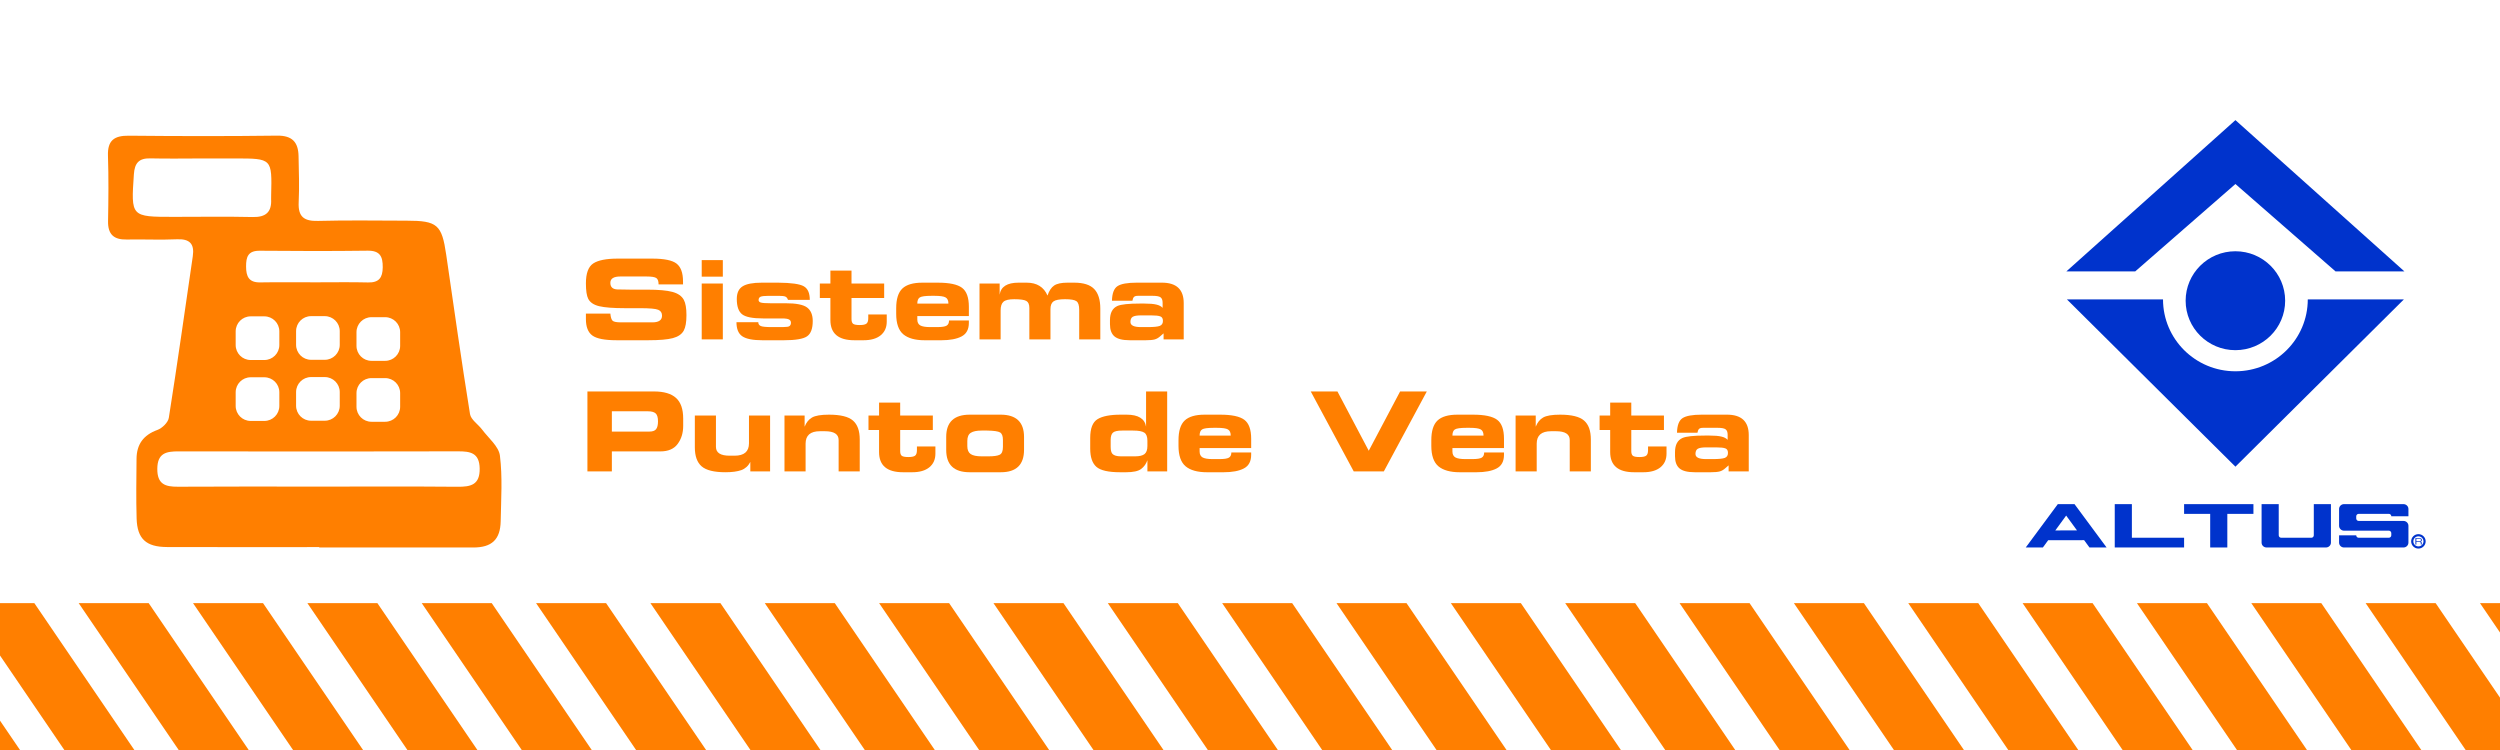 <?xml version="1.0" encoding="utf-8"?>
<!-- Generator: Adobe Illustrator 19.2.0, SVG Export Plug-In . SVG Version: 6.00 Build 0)  -->
<svg version="1.1" id="Capa_1" xmlns="http://www.w3.org/2000/svg" xmlns:xlink="http://www.w3.org/1999/xlink" x="0px" y="0px"
	 width="500px" height="150px" viewBox="0 0 500 150" enable-background="new 0 0 500 150" xml:space="preserve">
<g enable-background="new    ">
	<path fill="#FF7F00" d="M122.071,62.721c0.064,0.716,0.211,1.188,0.44,1.418c0.229,0.222,0.791,0.333,1.687,0.333h6.273
		c1.289,0,1.934-0.447,1.934-1.343c0-0.573-0.254-0.963-0.763-1.171c-0.501-0.215-1.715-0.322-3.642-0.322h-3.008
		c-2.335,0-4.054-0.133-5.156-0.397c-1.096-0.265-1.826-0.759-2.191-1.482c-0.308-0.595-0.462-1.622-0.462-3.083
		c0-1.998,0.483-3.323,1.45-3.975c0.974-0.651,2.614-0.978,4.92-0.978h6.875c2.413,0,4.046,0.337,4.898,1.01
		c0.852,0.673,1.278,1.862,1.278,3.566v0.58h-4.888c0-0.63-0.147-1.049-0.44-1.257c-0.294-0.215-0.953-0.322-1.977-0.322h-5.231
		c-1.332,0-1.998,0.423-1.998,1.268s0.465,1.285,1.396,1.321c0.938,0.028,1.819,0.043,2.643,0.043h3.319
		c2.27,0,3.957,0.15,5.06,0.451c1.11,0.301,1.869,0.831,2.277,1.59c0.351,0.651,0.526,1.672,0.526,3.062
		c0,1.411-0.183,2.445-0.548,3.104c-0.401,0.716-1.132,1.214-2.191,1.493c-1.053,0.279-2.671,0.419-4.855,0.419h-6.392
		c-2.363,0-3.975-0.315-4.834-0.945s-1.289-1.723-1.289-3.276v-1.106H122.071z"/>
	<path fill="#FF7F00" d="M140.343,52.022h4.222v3.309h-4.222V52.022z M140.343,56.705h4.222v11.172h-4.222V56.705z"/>
	<path fill="#FF7F00" d="M151.655,64.44c0,0.365,0.165,0.619,0.494,0.763c0.329,0.144,1.042,0.215,2.138,0.215h1.547
		c0.78,0,1.253-0.015,1.418-0.043c0.623,0,0.935-0.275,0.935-0.827c0-0.294-0.125-0.509-0.376-0.645
		c-0.244-0.144-0.724-0.215-1.439-0.215h-3.738c-2.113,0-3.52-0.279-4.222-0.838c-0.702-0.559-1.053-1.575-1.053-3.051
		c0-1.196,0.383-2.037,1.149-2.524c0.773-0.494,2.063-0.741,3.867-0.741h3.255c2.621,0.021,4.329,0.262,5.124,0.72
		c0.802,0.451,1.203,1.357,1.203,2.718h-4.361c-0.115-0.337-0.29-0.555-0.526-0.655c-0.229-0.101-0.681-0.15-1.354-0.15h-0.87
		h-1.085c-0.867,0-1.425,0.064-1.676,0.193c-0.244,0.122-0.365,0.34-0.365,0.655c0,0.236,0.146,0.401,0.44,0.494
		c0.301,0.093,0.931,0.14,1.891,0.14h3.019c2.163,0,3.616,0.286,4.361,0.859c0.745,0.573,1.117,1.472,1.117,2.696
		c0,1.519-0.38,2.539-1.139,3.062c-0.752,0.522-2.299,0.784-4.641,0.784h-4.297c-1.898,0-3.237-0.265-4.018-0.795
		c-0.773-0.53-1.16-1.468-1.16-2.814H151.655z"/>
	<path fill="#FF7F00" d="M163.965,56.705h2.116v-2.578h4.222v2.578h6.531v2.9h-6.531v4.222c0,0.451,0.107,0.763,0.322,0.935
		c0.215,0.165,0.659,0.247,1.332,0.247c0.645,0,1.088-0.093,1.332-0.279c0.243-0.193,0.365-0.559,0.365-1.096v-0.741h3.695v1.439
		c0,1.153-0.405,2.063-1.214,2.729c-0.81,0.659-1.948,0.988-3.416,0.988h-1.837c-3.201,0-4.802-1.343-4.802-4.028v-4.415h-2.116
		V56.705z"/>
	<path fill="#FF7F00" d="M183.462,63.215v0.688c0,0.559,0.197,0.952,0.591,1.182c0.401,0.222,1.063,0.333,1.987,0.333h1.396
		c0.938,0,1.568-0.097,1.891-0.29c0.322-0.2,0.483-0.544,0.483-1.031h3.964v0.473c0,1.304-0.487,2.209-1.461,2.718
		c-0.967,0.509-2.317,0.763-4.05,0.763h-3.319c-1.905,0-3.334-0.397-4.286-1.192c-0.945-0.802-1.418-2.166-1.418-4.093v-1.106
		c0-1.854,0.412-3.173,1.235-3.953c0.823-0.78,2.148-1.171,3.975-1.171h3.137c2.299,0,3.903,0.34,4.813,1.021
		c0.917,0.681,1.375,1.948,1.375,3.803v1.858H183.462z M183.462,60.723h6.22c0-0.616-0.187-1.027-0.559-1.235
		c-0.365-0.215-1.096-0.322-2.191-0.322h-0.666c-1.203,0-1.973,0.107-2.31,0.322C183.627,59.695,183.462,60.107,183.462,60.723z"/>
	<path fill="#FF7F00" d="M195.902,56.705h4.028v2.234c0.236-1.604,1.497-2.406,3.781-2.406h1.622c2.034,0,3.423,0.859,4.168,2.578
		c0.322-0.96,0.766-1.629,1.332-2.009c0.565-0.38,1.454-0.569,2.664-0.569h1.332c1.862,0,3.197,0.423,4.007,1.268
		c0.816,0.845,1.225,2.152,1.225,3.921v6.155h-4.222v-5.93c0-0.896-0.19-1.468-0.569-1.719c-0.373-0.258-1.125-0.387-2.256-0.387
		c-1.139,0-1.912,0.146-2.32,0.44c-0.401,0.294-0.602,0.806-0.602,1.536v6.059h-4.222v-6.273c0-0.709-0.197-1.178-0.591-1.407
		c-0.394-0.236-1.207-0.354-2.438-0.354c-1.053,0-1.769,0.168-2.148,0.505c-0.38,0.329-0.569,0.913-0.569,1.751v5.779h-4.222V56.705
		z"/>
	<path fill="#FF7F00" d="M232.522,61.571v-1.01c0-0.53-0.136-0.896-0.408-1.096c-0.265-0.2-0.788-0.301-1.568-0.301h-2.954
		c-0.394,0-0.663,0.079-0.806,0.236c-0.144,0.15-0.244,0.397-0.301,0.741h-4.093c0.036-1.476,0.404-2.445,1.106-2.911
		c0.702-0.466,1.994-0.698,3.878-0.698h5.006c2.907,0,4.361,1.36,4.361,4.082v7.262h-4.028v-1.203l-0.634,0.548
		c-0.358,0.329-0.738,0.552-1.139,0.666c-0.394,0.107-0.974,0.161-1.74,0.161h-3.276c-1.425,0-2.438-0.258-3.04-0.773
		c-0.595-0.516-0.892-1.325-0.892-2.428v-0.816c0-1.446,0.498-2.392,1.493-2.836c0.737-0.322,2.241-0.483,4.512-0.483h0.859
		c1.06,0,1.865,0.068,2.417,0.204C231.834,61.045,232.25,61.264,232.522,61.571z M226.087,64.397c0,0.681,0.702,1.021,2.105,1.021
		h1.386c1.167,0,1.958-0.079,2.374-0.236c0.422-0.165,0.634-0.498,0.634-0.999c0-0.473-0.172-0.773-0.516-0.902
		c-0.337-0.136-0.953-0.204-1.848-0.204h-1.987c-0.81,0-1.372,0.093-1.687,0.279C226.241,63.541,226.087,63.888,226.087,64.397z"/>
</g>
<g enable-background="new    ">
	<path fill="#FF7F00" d="M117.484,78.292h13.32c1.983,0,3.452,0.434,4.404,1.3c0.952,0.859,1.429,2.23,1.429,4.114v1.472
		c0,1.411-0.369,2.614-1.106,3.609c-0.73,0.995-1.884,1.493-3.459,1.493h-9.7v3.996h-4.888V78.292z M122.372,82.256v4.061h7.498
		c0.645,0,1.092-0.157,1.343-0.473c0.258-0.322,0.387-0.845,0.387-1.568c0-0.78-0.154-1.311-0.462-1.59
		c-0.308-0.286-0.827-0.43-1.558-0.43H122.372z"/>
	<path fill="#FF7F00" d="M138.968,83.105h4.222v6.273c0,1.175,0.913,1.762,2.739,1.762h0.988c1.919,0,2.879-0.827,2.879-2.481
		v-5.554h4.222v11.172h-3.953v-1.891c-0.416,0.81-1.021,1.357-1.815,1.644c-0.795,0.279-1.852,0.419-3.169,0.419
		c-2.263,0-3.85-0.394-4.759-1.182c-0.902-0.788-1.354-2.048-1.354-3.781V83.105z"/>
	<path fill="#FF7F00" d="M156.897,94.276V83.105h4.028v2.234c0.336-0.853,0.831-1.465,1.482-1.837
		c0.659-0.38,1.787-0.569,3.384-0.569c2.306,0,3.906,0.394,4.802,1.182c0.902,0.78,1.354,2.041,1.354,3.781v6.381h-4.222v-6.273
		c0-1.175-0.917-1.762-2.75-1.762h-0.988c-1.912,0-2.868,0.827-2.868,2.481v5.554H156.897z"/>
	<path fill="#FF7F00" d="M173.698,83.105h2.116v-2.578h4.222v2.578h6.531v2.9h-6.531v4.222c0,0.451,0.107,0.763,0.322,0.935
		c0.215,0.165,0.659,0.247,1.332,0.247c0.645,0,1.088-0.093,1.332-0.279c0.243-0.193,0.365-0.559,0.365-1.096v-0.741h3.695v1.439
		c0,1.153-0.405,2.063-1.214,2.729c-0.81,0.659-1.948,0.988-3.416,0.988h-1.837c-3.201,0-4.802-1.343-4.802-4.028v-4.415h-2.116
		V83.105z"/>
	<path fill="#FF7F00" d="M189.242,89.99v-2.61c0-2.965,1.572-4.447,4.716-4.447h6.166c3.122,0,4.684,1.489,4.684,4.469v2.546
		c0,3.001-1.547,4.501-4.641,4.501h-6.241C190.803,94.448,189.242,92.962,189.242,89.99z M193.463,88.207v1.01
		c0,0.752,0.222,1.282,0.666,1.59c0.444,0.308,1.185,0.462,2.224,0.462h1.343c1.067,0,1.815-0.107,2.245-0.322
		s0.645-0.737,0.645-1.568v-1.386c0-0.773-0.19-1.274-0.569-1.504c-0.38-0.229-1.239-0.354-2.578-0.376h-1.139
		c-0.967,0-1.683,0.15-2.148,0.451C193.692,86.858,193.463,87.405,193.463,88.207z"/>
	<path fill="#FF7F00" d="M229.213,85.339v-7.047h4.222v15.984h-3.953v-2.234c-0.258,0.737-0.681,1.325-1.268,1.762
		c-0.58,0.43-1.579,0.645-2.997,0.645h-1.192c-2.328,0-3.907-0.358-4.737-1.074c-0.831-0.724-1.246-1.94-1.246-3.652v-2.116
		c0-1.919,0.487-3.176,1.461-3.771c0.974-0.602,2.514-0.902,4.619-0.902h1.203C227.659,82.933,228.956,83.734,229.213,85.339z
		 M222.134,89.378c0,0.666,0.118,1.132,0.354,1.396c0.308,0.329,0.874,0.494,1.697,0.494h2.825c0.874,0,1.504-0.15,1.891-0.451
		c0.387-0.308,0.58-0.845,0.58-1.611v-1.063c0-0.802-0.204-1.339-0.612-1.611c-0.408-0.279-1.16-0.419-2.256-0.419h-2.181
		c-0.917,0-1.529,0.136-1.837,0.408c-0.308,0.272-0.462,0.763-0.462,1.472V89.378z"/>
	<path fill="#FF7F00" d="M239.923,89.614v0.688c0,0.559,0.197,0.952,0.591,1.182c0.401,0.222,1.063,0.333,1.987,0.333h1.396
		c0.938,0,1.568-0.097,1.891-0.29c0.322-0.2,0.483-0.544,0.483-1.031h3.964v0.473c0,1.304-0.487,2.209-1.461,2.718
		c-0.967,0.509-2.317,0.763-4.05,0.763h-3.319c-1.905,0-3.334-0.397-4.286-1.192c-0.945-0.802-1.418-2.166-1.418-4.093v-1.106
		c0-1.854,0.412-3.173,1.235-3.953c0.823-0.78,2.148-1.171,3.975-1.171h3.137c2.299,0,3.903,0.34,4.813,1.021
		c0.917,0.681,1.375,1.948,1.375,3.803v1.858H239.923z M239.923,87.122h6.22c0-0.616-0.187-1.027-0.559-1.235
		c-0.365-0.215-1.096-0.322-2.191-0.322h-0.666c-1.203,0-1.973,0.107-2.31,0.322C240.088,86.095,239.923,86.506,239.923,87.122z"/>
	<path fill="#FF7F00" d="M273.75,90.151l6.273-11.859h5.339l-8.594,15.984h-6.026l-8.594-15.984h5.339L273.75,90.151z"/>
	<path fill="#FF7F00" d="M290.486,89.614v0.688c0,0.559,0.197,0.952,0.591,1.182c0.401,0.222,1.063,0.333,1.987,0.333h1.396
		c0.938,0,1.568-0.097,1.891-0.29c0.322-0.2,0.483-0.544,0.483-1.031h3.964v0.473c0,1.304-0.487,2.209-1.461,2.718
		c-0.967,0.509-2.316,0.763-4.05,0.763h-3.319c-1.905,0-3.334-0.397-4.286-1.192c-0.945-0.802-1.418-2.166-1.418-4.093v-1.106
		c0-1.854,0.412-3.173,1.235-3.953s2.148-1.171,3.975-1.171h3.137c2.299,0,3.903,0.34,4.813,1.021
		c0.917,0.681,1.375,1.948,1.375,3.803v1.858H290.486z M290.486,87.122h6.22c0-0.616-0.187-1.027-0.559-1.235
		c-0.365-0.215-1.096-0.322-2.191-0.322h-0.666c-1.203,0-1.973,0.107-2.31,0.322C290.651,86.095,290.486,86.506,290.486,87.122z"/>
	<path fill="#FF7F00" d="M303.119,94.276V83.105h4.028v2.234c0.337-0.853,0.831-1.465,1.482-1.837
		c0.659-0.38,1.787-0.569,3.384-0.569c2.306,0,3.906,0.394,4.802,1.182c0.902,0.78,1.354,2.041,1.354,3.781v6.381h-4.222v-6.273
		c0-1.175-0.917-1.762-2.75-1.762h-0.988c-1.912,0-2.868,0.827-2.868,2.481v5.554H303.119z"/>
	<path fill="#FF7F00" d="M319.92,83.105h2.116v-2.578h4.222v2.578h6.531v2.9h-6.531v4.222c0,0.451,0.107,0.763,0.322,0.935
		c0.215,0.165,0.659,0.247,1.332,0.247c0.645,0,1.089-0.093,1.332-0.279c0.243-0.193,0.365-0.559,0.365-1.096v-0.741h3.695v1.439
		c0,1.153-0.404,2.063-1.214,2.729c-0.81,0.659-1.948,0.988-3.416,0.988h-1.837c-3.201,0-4.802-1.343-4.802-4.028v-4.415h-2.116
		V83.105z"/>
	<path fill="#FF7F00" d="M345.529,87.971v-1.01c0-0.53-0.136-0.896-0.408-1.096c-0.265-0.2-0.788-0.301-1.568-0.301h-2.954
		c-0.394,0-0.662,0.079-0.806,0.236c-0.144,0.15-0.243,0.397-0.301,0.741h-4.093c0.036-1.476,0.404-2.445,1.106-2.911
		s1.994-0.698,3.878-0.698h5.006c2.907,0,4.361,1.36,4.361,4.082v7.262h-4.028v-1.203l-0.634,0.548
		c-0.358,0.329-0.737,0.552-1.139,0.666c-0.394,0.107-0.974,0.161-1.74,0.161h-3.276c-1.425,0-2.438-0.258-3.04-0.773
		c-0.595-0.516-0.892-1.325-0.892-2.428v-0.816c0-1.446,0.498-2.392,1.493-2.836c0.737-0.322,2.241-0.483,4.512-0.483h0.859
		c1.06,0,1.865,0.068,2.417,0.204C344.842,87.444,345.257,87.663,345.529,87.971z M339.095,90.796c0,0.681,0.702,1.021,2.105,1.021
		h1.386c1.167,0,1.959-0.079,2.374-0.236c0.423-0.165,0.634-0.498,0.634-0.999c0-0.473-0.172-0.773-0.516-0.902
		c-0.337-0.136-0.952-0.204-1.848-0.204h-1.987c-0.81,0-1.371,0.093-1.687,0.279C339.249,89.941,339.095,90.287,339.095,90.796z"/>
</g>
<g>
	<rect x="-0.5" y="121" display="none" fill="#0033CC" width="501" height="10"/>
	<rect x="-0.5" y="136" display="none" fill="#0033CC" width="501" height="6"/>
	<rect x="-0.5" y="147" display="none" fill="#0033CC" width="501" height="3"/>
	<g>
		<g>
			<g>
				<path fill="#0033CC" d="M432.602,59.875c0,7.948,6.481,14.382,14.482,14.382c7.986,0,14.471-6.434,14.471-14.382h19.226
					l-33.697,33.46l-33.707-33.46C413.377,59.875,432.602,59.875,432.602,59.875z"/>
				<polygon fill="#0033CC" points="480.883,54.281 467.107,54.281 447.084,36.803 427.042,54.281 413.271,54.281 447.084,24.024 
									"/>
				<path fill="#0033CC" d="M457.031,60.142c0,5.464-4.452,9.892-9.954,9.892c-5.496,0-9.95-4.429-9.95-9.892
					c0-5.458,4.454-9.891,9.95-9.891C452.579,50.251,457.031,54.684,457.031,60.142z"/>
			</g>
			<g>
				<path fill="#0033CC" d="M466.187,100.822v7.704c0,0.535-0.445,0.969-0.993,0.969h-11.887c-0.545,0-0.99-0.434-0.99-0.969v-7.704
					h3.428v6.241c0,0.268,0.22,0.487,0.492,0.487l6.03,0.003c0.271,0,0.493-0.221,0.493-0.49v-6.241
					C462.76,100.822,466.187,100.822,466.187,100.822z"/>
				<path fill="#0033CC" d="M481.687,106.616v-1.455c0-0.54-0.445-0.974-0.993-0.974l-4.982,0.004l-3.971-0.004
					c-0.273,0-0.495-0.218-0.495-0.486v-0.443c0-0.27,0.223-0.487,0.495-0.487l6.027-0.003c0.27,0,0.493,0.22,0.493,0.485h3.425
					v-1.455c0-0.539-0.445-0.974-0.993-0.974h-11.884c-0.547,0-0.993,0.436-0.993,0.974v1.905v1.458
					c0,0.537,0.445,0.973,0.993,0.973h6.904h2.053c0.27,0,0.493,0.219,0.493,0.488v0.443c0,0.269-0.224,0.487-0.493,0.487h-6.027
					c-0.273,0-0.495-0.219-0.495-0.487h-3.428v1.461c0,0.539,0.445,0.973,0.993,0.973h11.884c0.547,0,0.993-0.434,0.993-0.973
					L481.687,106.616L481.687,106.616z"/>
				<polygon fill="#0033CC" points="450.687,100.827 436.819,100.827 436.819,102.775 442.038,102.775 442.038,109.496 
					445.465,109.496 445.465,102.775 450.687,102.775 				"/>
				<polygon fill="#0033CC" points="426.376,100.827 422.949,100.827 422.949,109.496 436.819,109.5 436.819,107.553 
					426.376,107.553 				"/>
				<path fill="#0033CC" d="M411.061,106.088l2.172-2.974l2.165,2.967L411.061,106.088z M416.825,108.033l1.069,1.463h3.425
					l-6.415-8.669h-3.342l-6.414,8.669h3.428l1.062-1.455L416.825,108.033z"/>
			</g>
			<g>
				
					<ellipse fill="none" stroke="#0033CC" stroke-width="0.436" stroke-miterlimit="10" cx="483.682" cy="108.271" rx="1.232" ry="1.225"/>
				<path fill="#0033CC" d="M483.081,108.912v-1.279h0.783c0.188,0,0.32,0.028,0.393,0.084c0.071,0.056,0.11,0.153,0.11,0.29
					c0,0.118-0.023,0.2-0.072,0.244c-0.044,0.048-0.12,0.076-0.228,0.086c0.187,0.011,0.277,0.087,0.277,0.232v0.343h-0.189v-0.265
					c0-0.091-0.019-0.155-0.058-0.194c-0.036-0.038-0.112-0.054-0.221-0.054h-0.603v0.512L483.081,108.912L483.081,108.912z
					 M483.271,107.76v0.511h0.589c0.128,0,0.215-0.021,0.255-0.059c0.044-0.04,0.064-0.116,0.064-0.233
					c0-0.089-0.02-0.148-0.07-0.175c-0.043-0.027-0.127-0.044-0.252-0.044H483.271L483.271,107.76z"/>
			</g>
		</g>
	</g>
	<g display="none">
		<g display="inline">
			<g>
				<path fill="#FF7F00" d="M142.737,56.734l4.219-0.41c0.254,1.416,0.769,2.456,1.545,3.12c0.776,0.664,1.824,0.996,3.142,0.996
					c1.396,0,2.449-0.295,3.157-0.886s1.062-1.282,1.062-2.073c0-0.508-0.149-0.94-0.447-1.296s-0.818-0.667-1.56-0.93
					c-0.508-0.176-1.665-0.488-3.472-0.938c-2.324-0.576-3.955-1.284-4.893-2.124c-1.318-1.182-1.978-2.622-1.978-4.321
					c0-1.094,0.31-2.117,0.93-3.069s1.514-1.677,2.681-2.175c1.167-0.498,2.576-0.747,4.226-0.747c2.695,0,4.724,0.591,6.086,1.772
					s2.078,2.759,2.146,4.731l-4.336,0.19c-0.186-1.104-0.583-1.897-1.194-2.38s-1.526-0.725-2.747-0.725
					c-1.26,0-2.246,0.259-2.959,0.776c-0.459,0.332-0.688,0.776-0.688,1.333c0,0.508,0.215,0.942,0.645,1.304
					c0.547,0.459,1.875,0.938,3.984,1.436s3.669,1.013,4.68,1.545c1.011,0.532,1.802,1.26,2.373,2.183s0.857,2.063,0.857,3.42
					c0,1.23-0.342,2.383-1.025,3.457s-1.65,1.873-2.9,2.395s-2.808,0.784-4.673,0.784c-2.715,0-4.8-0.627-6.255-1.882
					S143.02,59.137,142.737,56.734z"/>
				<path fill="#FF7F00" d="M163.816,46.056v-3.809h4.116v3.809C167.932,46.056,163.816,46.056,163.816,46.056z M163.816,63.722
					V48.165h4.116v15.557H163.816z"/>
				<path fill="#FF7F00" d="M170.701,59.283l4.131-0.63c0.176,0.801,0.532,1.409,1.069,1.824s1.289,0.623,2.256,0.623
					c1.064,0,1.865-0.195,2.402-0.586c0.361-0.273,0.542-0.64,0.542-1.099c0-0.313-0.098-0.571-0.293-0.776
					c-0.205-0.195-0.664-0.376-1.377-0.542c-3.32-0.732-5.425-1.401-6.313-2.007c-1.23-0.84-1.846-2.007-1.846-3.501
					c0-1.348,0.532-2.48,1.597-3.398s2.715-1.377,4.951-1.377c2.129,0,3.711,0.347,4.746,1.04s1.748,1.719,2.139,3.076l-3.882,0.718
					c-0.166-0.605-0.481-1.069-0.945-1.392c-0.464-0.323-1.125-0.483-1.985-0.483c-1.084,0-1.86,0.151-2.329,0.454
					c-0.313,0.215-0.469,0.493-0.469,0.835c0,0.293,0.137,0.542,0.41,0.747c0.371,0.273,1.653,0.659,3.845,1.157
					s3.723,1.108,4.592,1.831c0.859,0.732,1.289,1.753,1.289,3.062c0,1.426-0.596,2.651-1.787,3.677s-2.954,1.538-5.288,1.538
					c-2.119,0-3.796-0.43-5.032-1.289S171.082,60.758,170.701,59.283z"/>
				<path fill="#FF7F00" d="M195.969,48.165v3.281h-2.813v6.27c0,1.27,0.026,2.009,0.08,2.219c0.054,0.21,0.176,0.383,0.367,0.52
					c0.189,0.137,0.422,0.205,0.695,0.205c0.381,0,0.933-0.132,1.655-0.396l0.352,3.193c-0.957,0.41-2.041,0.615-3.252,0.615
					c-0.742,0-1.411-0.125-2.007-0.374c-0.596-0.249-1.033-0.571-1.311-0.967c-0.279-0.396-0.472-0.93-0.579-1.604
					c-0.088-0.479-0.132-1.445-0.132-2.9v-6.781h-1.89v-3.281h1.89v-3.091l4.131-2.402v5.493
					C193.155,48.165,195.969,48.165,195.969,48.165z"/>
				<path fill="#FF7F00" d="M207.834,58.771l4.102,0.688c-0.527,1.504-1.36,2.649-2.498,3.435s-2.561,1.179-4.27,1.179
					c-2.705,0-4.707-0.884-6.006-2.651c-1.025-1.416-1.538-3.203-1.538-5.361c0-2.578,0.674-4.597,2.021-6.057
					s3.052-2.19,5.112-2.19c2.314,0,4.141,0.764,5.479,2.292s1.978,3.87,1.919,7.024h-10.313c0.029,1.221,0.361,2.17,0.996,2.849
					c0.635,0.679,1.426,1.018,2.373,1.018c0.645,0,1.187-0.176,1.626-0.527S207.61,59.552,207.834,58.771z M208.069,54.61
					c-0.029-1.191-0.337-2.097-0.923-2.717s-1.299-0.93-2.139-0.93c-0.898,0-1.641,0.327-2.227,0.981s-0.874,1.543-0.864,2.666
					C201.916,54.61,208.069,54.61,208.069,54.61z"/>
				<path fill="#FF7F00" d="M215.203,48.165h3.794v2.124c1.357-1.65,2.974-2.476,4.849-2.476c0.996,0,1.86,0.205,2.593,0.615
					s1.333,1.03,1.802,1.86c0.684-0.83,1.421-1.45,2.212-1.86s1.636-0.615,2.534-0.615c1.143,0,2.109,0.232,2.9,0.696
					s1.382,1.145,1.772,2.043c0.283,0.664,0.425,1.738,0.425,3.223v9.946h-4.116V54.83c0-1.543-0.142-2.539-0.425-2.988
					c-0.381-0.586-0.967-0.879-1.758-0.879c-0.576,0-1.118,0.176-1.626,0.527c-0.508,0.351-0.874,0.867-1.099,1.545
					s-0.337,1.75-0.337,3.215v7.471h-4.116v-8.525c0-1.514-0.073-2.49-0.22-2.93s-0.374-0.766-0.68-0.981
					c-0.309-0.215-0.726-0.322-1.253-0.322c-0.635,0-1.206,0.171-1.714,0.513c-0.508,0.342-0.871,0.835-1.092,1.479
					c-0.219,0.645-0.329,1.714-0.329,3.208v7.559h-4.116L215.203,48.165L215.203,48.165z"/>
				<path fill="#FF7F00" d="M245.261,52.911l-3.735-0.674c0.42-1.504,1.143-2.617,2.168-3.34s2.549-1.084,4.57-1.084
					c1.836,0,3.204,0.217,4.102,0.652s1.531,0.986,1.896,1.655c0.367,0.669,0.55,1.897,0.55,3.684l-0.044,4.805
					c0,1.367,0.066,2.375,0.197,3.025c0.133,0.649,0.379,1.345,0.74,2.087h-4.072c-0.107-0.273-0.239-0.679-0.396-1.216
					c-0.068-0.244-0.117-0.405-0.146-0.483c-0.703,0.684-1.456,1.196-2.256,1.538s-1.655,0.513-2.563,0.513
					c-1.602,0-2.863-0.435-3.787-1.304c-0.922-0.869-1.384-1.968-1.384-3.296c0-0.879,0.21-1.663,0.63-2.351
					s1.008-1.216,1.766-1.582c0.756-0.366,1.848-0.686,3.273-0.959c1.924-0.361,3.257-0.698,4-1.011v-0.41
					c0-0.791-0.195-1.355-0.586-1.692c-0.391-0.337-1.128-0.505-2.212-0.505c-0.732,0-1.304,0.144-1.714,0.432
					C245.848,51.683,245.515,52.188,245.261,52.911z M250.77,56.251c-0.527,0.176-1.363,0.386-2.505,0.63s-1.89,0.483-2.241,0.718
					c-0.537,0.381-0.806,0.864-0.806,1.45c0,0.576,0.215,1.074,0.645,1.494s0.977,0.63,1.641,0.63c0.742,0,1.45-0.244,2.124-0.732
					c0.499-0.371,0.826-0.825,0.982-1.362c0.107-0.352,0.161-1.021,0.161-2.007L250.77,56.251L250.77,56.251z"/>
				<path fill="#FF7F00" d="M143.835,99.722V78.247h6.958c2.637,0,4.355,0.107,5.156,0.322c1.23,0.322,2.261,1.022,3.091,2.102
					s1.245,2.474,1.245,4.183c0,1.318-0.239,2.427-0.718,3.325s-1.086,1.604-1.824,2.117c-0.737,0.512-1.487,0.852-2.249,1.018
					c-1.035,0.205-2.534,0.308-4.497,0.308h-2.827v8.101L143.835,99.722L143.835,99.722z M148.171,81.88v6.094h2.373
					c1.709,0,2.852-0.112,3.428-0.337c0.576-0.225,1.028-0.576,1.355-1.055c0.327-0.479,0.491-1.035,0.491-1.67
					c0-0.781-0.229-1.426-0.688-1.934s-1.04-0.825-1.743-0.952c-0.518-0.098-1.558-0.146-3.12-0.146H148.171z"/>
				<path fill="#FF7F00" d="M174.055,99.722v-2.329c-0.566,0.83-1.311,1.484-2.234,1.963c-0.923,0.479-1.897,0.718-2.922,0.718
					c-1.045,0-1.982-0.229-2.813-0.688s-1.431-1.104-1.802-1.934s-0.557-1.978-0.557-3.442v-9.844h4.116v7.148
					c0,2.188,0.076,3.528,0.227,4.021s0.427,0.884,0.828,1.172s0.908,0.432,1.523,0.432c0.703,0,1.333-0.192,1.89-0.578
					s0.938-0.865,1.143-1.436c0.205-0.572,0.308-1.971,0.308-4.197v-6.563h4.116v15.557L174.055,99.722L174.055,99.722z"/>
				<path fill="#FF7F00" d="M196.292,99.722h-4.116v-7.939c0-1.68-0.088-2.766-0.264-3.26c-0.176-0.492-0.461-0.876-0.857-1.149
					c-0.395-0.273-0.871-0.41-1.428-0.41c-0.713,0-1.353,0.195-1.919,0.586s-0.955,0.908-1.165,1.553
					c-0.21,0.645-0.315,1.836-0.315,3.574v7.046h-4.116V84.165h3.823v2.285c1.357-1.758,3.066-2.637,5.127-2.637
					c0.908,0,1.738,0.164,2.49,0.49c0.752,0.328,1.32,0.745,1.707,1.253c0.385,0.508,0.653,1.084,0.805,1.729
					s0.228,1.567,0.228,2.769V99.722L196.292,99.722z"/>
				<path fill="#FF7F00" d="M207.6,84.165v3.281h-2.813v6.27c0,1.27,0.026,2.01,0.08,2.219c0.054,0.211,0.176,0.384,0.367,0.521
					c0.189,0.137,0.422,0.205,0.695,0.205c0.381,0,0.933-0.132,1.655-0.396l0.352,3.193c-0.957,0.41-2.041,0.615-3.252,0.615
					c-0.742,0-1.411-0.125-2.007-0.373c-0.596-0.25-1.033-0.572-1.311-0.967c-0.279-0.396-0.472-0.931-0.579-1.604
					c-0.088-0.479-0.132-1.445-0.132-2.9v-6.782h-1.89v-3.281h1.89v-3.091l4.131-2.402v5.493L207.6,84.165L207.6,84.165z"/>
				<path fill="#FF7F00" d="M209.504,91.724c0-1.367,0.337-2.69,1.011-3.97s1.628-2.256,2.864-2.93
					c1.234-0.674,2.614-1.011,4.138-1.011c2.354,0,4.282,0.765,5.786,2.293s2.256,3.459,2.256,5.793c0,2.354-0.76,4.305-2.277,5.852
					c-1.52,1.549-3.431,2.322-5.735,2.322c-1.426,0-2.786-0.322-4.079-0.967c-1.295-0.645-2.278-1.59-2.952-2.834
					C209.841,95.026,209.504,93.511,209.504,91.724z M213.723,91.943c0,1.543,0.366,2.725,1.099,3.545s1.636,1.23,2.71,1.23
					s1.975-0.41,2.703-1.23c0.727-0.82,1.091-2.012,1.091-3.574c0-1.523-0.364-2.695-1.091-3.516c-0.729-0.82-1.629-1.23-2.703-1.23
					s-1.978,0.41-2.71,1.23S213.723,90.4,213.723,91.943z"/>
				<path fill="#FF7F00" d="M251.385,99.722h-3.824v-2.285c-0.635,0.889-1.385,1.551-2.248,1.984
					c-0.865,0.435-1.736,0.652-2.615,0.652c-1.787,0-3.318-0.72-4.592-2.16c-1.275-1.44-1.912-3.45-1.912-6.028
					c0-2.637,0.62-4.641,1.86-6.013s2.808-2.059,4.702-2.059c1.738,0,3.242,0.723,4.512,2.168v-7.734h4.117L251.385,99.722
					L251.385,99.722z M240.398,91.606c0,1.66,0.229,2.861,0.688,3.604c0.664,1.074,1.592,1.611,2.783,1.611
					c0.947,0,1.753-0.402,2.417-1.209c0.664-0.805,0.996-2.009,0.996-3.61c0-1.787-0.322-3.073-0.967-3.86
					c-0.645-0.785-1.47-1.179-2.476-1.179c-0.977,0-1.795,0.388-2.453,1.165C240.727,88.903,240.398,90.063,240.398,91.606z"/>
				<path fill="#FF7F00" d="M264.451,94.771l4.102,0.688c-0.527,1.504-1.36,2.649-2.498,3.435c-1.138,0.787-2.561,1.18-4.27,1.18
					c-2.705,0-4.707-0.884-6.006-2.651c-1.025-1.416-1.538-3.203-1.538-5.361c0-2.578,0.674-4.597,2.021-6.058
					c1.348-1.459,3.052-2.189,5.112-2.189c2.314,0,4.141,0.765,5.479,2.293s1.978,3.869,1.919,7.023H258.46
					c0.029,1.221,0.361,2.171,0.996,2.85s1.426,1.018,2.373,1.018c0.645,0,1.187-0.176,1.626-0.527
					C263.894,96.121,264.227,95.552,264.451,94.771z M264.686,90.61c-0.029-1.191-0.337-2.097-0.923-2.717s-1.299-0.931-2.139-0.931
					c-0.898,0-1.641,0.327-2.227,0.981s-0.874,1.543-0.864,2.666L264.686,90.61L264.686,90.61z"/>
				<path fill="#FF7F00" d="M285.97,99.722l-7.676-21.475h4.702l5.435,15.894l5.259-15.894h4.6l-7.69,21.475H285.97z"/>
				<path fill="#FF7F00" d="M307.825,94.771l4.102,0.688c-0.527,1.504-1.36,2.649-2.498,3.435c-1.138,0.787-2.561,1.18-4.27,1.18
					c-2.705,0-4.707-0.884-6.006-2.651c-1.025-1.416-1.538-3.203-1.538-5.361c0-2.578,0.674-4.597,2.021-6.058
					c1.348-1.459,3.052-2.189,5.112-2.189c2.314,0,4.141,0.765,5.479,2.293s1.978,3.869,1.919,7.023h-10.313
					c0.029,1.221,0.361,2.171,0.996,2.85s1.426,1.018,2.373,1.018c0.645,0,1.187-0.176,1.626-0.527
					C307.267,96.121,307.601,95.552,307.825,94.771z M308.06,90.61c-0.029-1.191-0.337-2.097-0.923-2.717s-1.299-0.931-2.139-0.931
					c-0.898,0-1.641,0.327-2.227,0.981s-0.874,1.543-0.864,2.666L308.06,90.61L308.06,90.61z"/>
				<path fill="#FF7F00" d="M329.651,99.722h-4.116v-7.939c0-1.68-0.088-2.766-0.264-3.26c-0.176-0.492-0.461-0.876-0.857-1.149
					c-0.395-0.273-0.871-0.41-1.428-0.41c-0.713,0-1.353,0.195-1.919,0.586s-0.955,0.908-1.165,1.553
					c-0.21,0.645-0.314,1.836-0.314,3.574v7.046h-4.116V84.165h3.823v2.285c1.357-1.758,3.066-2.637,5.127-2.637
					c0.908,0,1.738,0.164,2.49,0.49c0.752,0.328,1.32,0.745,1.707,1.253c0.385,0.508,0.653,1.084,0.805,1.729
					c0.152,0.645,0.228,1.567,0.228,2.769L329.651,99.722L329.651,99.722z"/>
				<path fill="#FF7F00" d="M340.96,84.165v3.281h-2.813v6.27c0,1.27,0.026,2.01,0.08,2.219c0.054,0.211,0.176,0.384,0.367,0.521
					c0.189,0.137,0.422,0.205,0.695,0.205c0.381,0,0.933-0.132,1.655-0.396l0.352,3.193c-0.957,0.41-2.041,0.615-3.252,0.615
					c-0.742,0-1.411-0.125-2.007-0.373c-0.596-0.25-1.033-0.572-1.311-0.967c-0.279-0.396-0.472-0.931-0.579-1.604
					c-0.088-0.479-0.132-1.445-0.132-2.9v-6.782h-1.89v-3.281h1.89v-3.091l4.131-2.402v5.493L340.96,84.165L340.96,84.165z"/>
				<path fill="#FF7F00" d="M346.893,88.911l-3.735-0.674c0.42-1.504,1.143-2.617,2.168-3.34s2.549-1.084,4.57-1.084
					c1.836,0,3.203,0.218,4.102,0.652s1.531,0.986,1.896,1.654c0.367,0.67,0.55,1.897,0.55,3.685l-0.044,4.805
					c0,1.367,0.066,2.376,0.197,3.024c0.133,0.65,0.379,1.346,0.74,2.088h-4.072c-0.107-0.273-0.239-0.679-0.396-1.216
					c-0.068-0.244-0.117-0.405-0.146-0.483c-0.703,0.684-1.455,1.196-2.256,1.538c-0.801,0.342-1.655,0.513-2.563,0.513
					c-1.602,0-2.863-0.435-3.787-1.304c-0.922-0.869-1.384-1.968-1.384-3.296c0-0.879,0.21-1.662,0.63-2.352
					c0.42-0.688,1.008-1.215,1.766-1.582c0.756-0.365,1.848-0.686,3.273-0.959c1.924-0.361,3.257-0.698,3.999-1.011v-0.41
					c0-0.791-0.195-1.354-0.586-1.692c-0.391-0.336-1.128-0.505-2.212-0.505c-0.732,0-1.304,0.145-1.714,0.433
					S347.146,88.188,346.893,88.911z M352.4,92.251c-0.527,0.176-1.362,0.386-2.505,0.63c-1.143,0.244-1.89,0.483-2.241,0.718
					c-0.537,0.381-0.806,0.864-0.806,1.45c0,0.576,0.215,1.074,0.645,1.494s0.977,0.63,1.641,0.63c0.742,0,1.45-0.244,2.124-0.732
					c0.498-0.371,0.825-0.825,0.981-1.362c0.107-0.352,0.161-1.021,0.161-2.007L352.4,92.251L352.4,92.251z"/>
			</g>
		</g>
	</g>
	<path fill="#FF7F00" d="M63.832,109.419c-10.145,0-20.291,0.025-30.436-0.012c-4.184-0.015-5.949-1.639-6.072-5.7
		c-0.12-3.977-0.049-7.961-0.017-11.942c0.023-2.891,1.369-4.758,4.176-5.779c0.954-0.347,2.134-1.493,2.281-2.421
		c1.701-10.759,3.221-21.546,4.795-32.325c0.365-2.498-0.639-3.502-3.206-3.383c-3.332,0.155-6.677-0.022-10.015,0.047
		c-2.576,0.053-3.775-1.031-3.727-3.671c0.079-4.365,0.127-8.736-0.019-13.097c-0.103-3.071,1.27-4.024,4.172-3.996
		c9.887,0.097,19.778,0.119,29.664-0.012c3.037-0.04,4.229,1.326,4.283,4.086c0.061,3.081,0.173,6.17,0.026,9.243
		c-0.138,2.889,1.059,3.803,3.869,3.726c5.903-0.162,11.813-0.053,17.721-0.048c6.149,0.005,7.039,0.788,7.913,6.797
		c1.547,10.633,3.053,21.272,4.761,31.879c0.183,1.136,1.633,2.046,2.427,3.112c1.272,1.707,3.327,3.353,3.557,5.21
		c0.533,4.3,0.231,8.713,0.153,13.078c-0.066,3.715-1.79,5.291-5.486,5.289c-10.273-0.005-20.546-0.002-30.819-0.002
		C63.832,109.472,63.832,109.445,63.832,109.419z M91.475,97.353c2.668,0.024,4.523-0.361,4.459-3.673
		c-0.06-3.115-1.861-3.42-4.335-3.414c-18.626,0.047-37.252,0.041-55.878,0.007c-2.468-0.004-4.236,0.333-4.259,3.485
		c-0.023,3.087,1.58,3.604,4.136,3.587c9.377-0.063,18.754-0.025,28.132-0.025C72.978,97.321,82.227,97.269,91.475,97.353z
		 M30.072,31.675c-2.271-0.053-3.142,0.908-3.296,3.18c-0.577,8.5-0.617,8.518,7.97,8.518c5.261,0,10.523-0.085,15.781,0.034
		c2.637,0.06,3.843-0.981,3.696-3.601c-0.014-0.256,0.002-0.513,0.008-0.77c0.178-7.345,0.178-7.345-7.223-7.345
		c-2.181,0-4.362,0-6.544,0C37,31.696,33.535,31.756,30.072,31.675z M73.604,56.491c2.193,0.056,2.921-0.953,2.943-3.025
		c0.023-2.163-0.545-3.36-3.021-3.328c-7.189,0.095-14.381,0.08-21.571,0.011c-2.334-0.022-2.751,1.205-2.739,3.167
		c0.012,1.987,0.554,3.203,2.817,3.165c3.723-0.063,7.447-0.017,11.171-0.017C66.671,56.467,70.139,56.402,73.604,56.491z
		 M55.867,69.003V66.27c0-1.657-1.343-3-3-3h-2.733c-1.657,0-3,1.343-3,3v2.733c0,1.657,1.343,3,3,3h2.733
		C54.524,72.003,55.867,70.66,55.867,69.003z M55.867,81.188v-2.733c0-1.657-1.343-3-3-3h-2.733c-1.657,0-3,1.343-3,3v2.733
		c0,1.657,1.343,3,3,3h2.733C54.524,84.188,55.867,82.845,55.867,81.188z M67.949,68.961v-2.733c0-1.657-1.343-3-3-3h-2.733
		c-1.657,0-3,1.343-3,3v2.733c0,1.657,1.343,3,3,3h2.733C66.606,71.961,67.949,70.618,67.949,68.961z M67.949,81.146v-2.733
		c0-1.657-1.343-3-3-3h-2.733c-1.657,0-3,1.343-3,3v2.733c0,1.657,1.343,3,3,3h2.733C66.606,84.146,67.949,82.803,67.949,81.146z
		 M80.03,69.169v-2.733c0-1.657-1.343-3-3-3h-2.733c-1.657,0-3,1.343-3,3v2.733c0,1.657,1.343,3,3,3h2.733
		C78.687,72.169,80.03,70.826,80.03,69.169z M80.03,81.354v-2.733c0-1.657-1.343-3-3-3h-2.733c-1.657,0-3,1.343-3,3v2.733
		c0,1.657,1.343,3,3,3h2.733C78.687,84.354,80.03,83.011,80.03,81.354z"/>
</g>
<g>
	<polygon fill="#FF7F00" points="26.87,150 12.87,150 -7.13,120.63 6.87,120.63 	"/>
	<polygon fill="#FF7F00" points="49.739,150 35.739,150 15.739,120.63 29.739,120.63 	"/>
	<polygon fill="#FF7F00" points="72.609,150 58.609,150 38.609,120.63 52.609,120.63 	"/>
	<polygon fill="#FF7F00" points="95.478,150 81.478,150 61.478,120.63 75.478,120.63 	"/>
	<polygon fill="#FF7F00" points="118.348,150 104.348,150 84.348,120.63 98.348,120.63 	"/>
	<polygon fill="#FF7F00" points="141.217,150 127.217,150 107.217,120.63 121.217,120.63 	"/>
	<polygon fill="#FF7F00" points="164.087,150 150.087,150 130.087,120.63 144.087,120.63 	"/>
	<polygon fill="#FF7F00" points="186.957,150 172.957,150 152.957,120.63 166.957,120.63 	"/>
	<polygon fill="#FF7F00" points="209.826,150 195.826,150 175.826,120.63 189.826,120.63 	"/>
	<polygon fill="#FF7F00" points="232.696,150 218.696,150 198.696,120.63 212.696,120.63 	"/>
	<polygon fill="#FF7F00" points="278.435,150 264.435,150 244.435,120.63 258.435,120.63 	"/>
	<polygon fill="#FF7F00" points="324.174,150 310.174,150 290.174,120.63 304.174,120.63 	"/>
	<polygon fill="#FF7F00" points="369.913,150 355.913,150 335.913,120.63 349.913,120.63 	"/>
	<polygon fill="#FF7F00" points="415.652,150 401.652,150 381.652,120.63 395.652,120.63 	"/>
	<polygon fill="#FF7F00" points="461.391,150 447.391,150 427.391,120.63 441.391,120.63 	"/>
	<polygon fill="#FF7F00" points="507.13,150 493.13,150 473.13,120.63 487.13,120.63 	"/>
	<polygon fill="#FF7F00" points="4,150 -10,150 -30,120.63 -16,120.63 	"/>
	<polygon fill="#FF7F00" points="530,150 516,150 496,120.63 510,120.63 	"/>
	<polygon fill="#FF7F00" points="255.565,150 241.565,150 221.565,120.63 235.565,120.63 	"/>
	<polygon fill="#FF7F00" points="301.304,150 287.304,150 267.304,120.63 281.304,120.63 	"/>
	<polygon fill="#FF7F00" points="347.043,150 333.043,150 313.043,120.63 327.043,120.63 	"/>
	<polygon fill="#FF7F00" points="392.783,150 378.783,150 358.783,120.63 372.783,120.63 	"/>
	<polygon fill="#FF7F00" points="438.522,150 424.522,150 404.522,120.63 418.522,120.63 	"/>
	<polygon fill="#FF7F00" points="484.261,150 470.261,150 450.261,120.63 464.261,120.63 	"/>
</g>
</svg>
